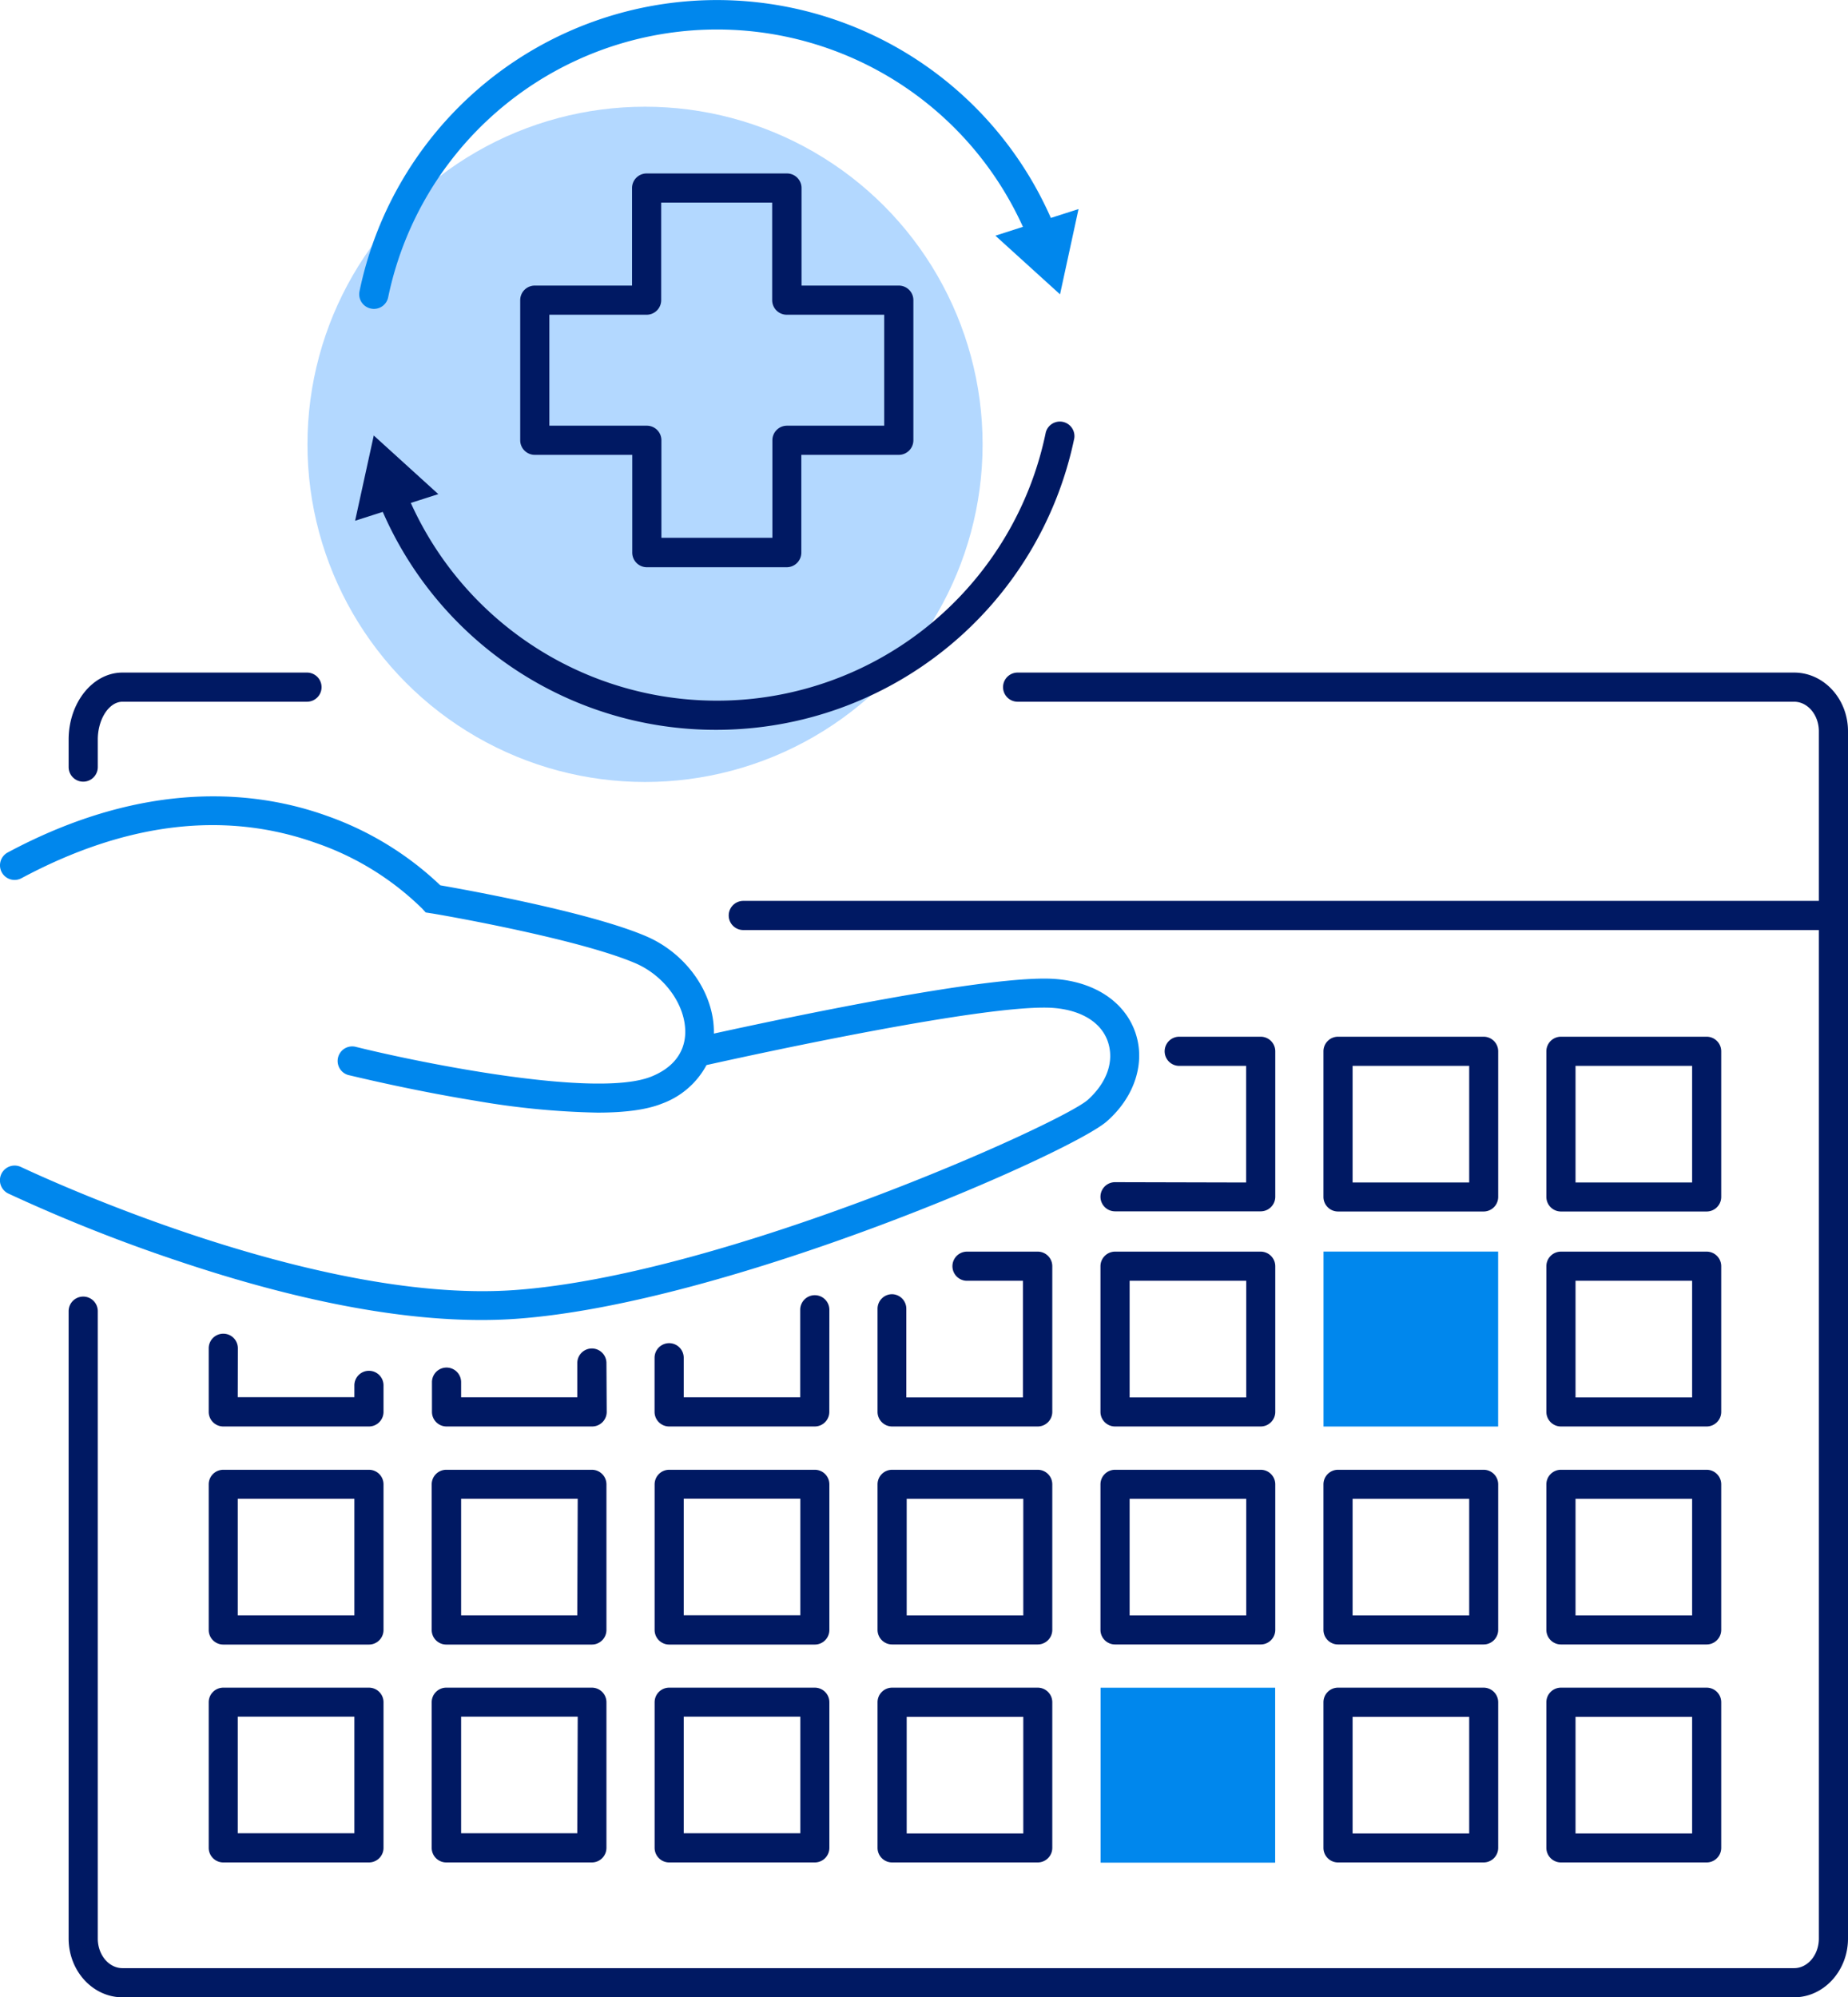 <svg xmlns:xlink="http://www.w3.org/1999/xlink" height="376.76" xmlns="http://www.w3.org/2000/svg" viewBox="0 0 348.67 376.76" width="348.67" ><title>exsAsset 11</title><circle cx="121.7" cy="83.82" r="63.69" fill="#B3D8FF"></circle><path d="M214.23,194.83c-1.95-5.75-7.54-9.55-15-10.15-11.91-1-51.62,7.46-64.54,10.29,0-.06,0-.12,0-.18.07-7.46-5.19-14.93-12.78-18.18C111.3,172.06,88,167.86,83.07,167a59.74,59.74,0,0,0-21.39-13.1c-12.91-4.64-33.84-7.22-60.23,6.91a2.75,2.75,0,0,0,2.6,4.85C23.7,155.14,42.38,152.89,59.57,159a53.36,53.36,0,0,1,20.11,12.42l.64.7,1,.16c.27,0,27.43,4.66,38.52,9.4,5.53,2.36,9.5,7.85,9.45,13.06a8.53,8.53,0,0,1-.49,2.8v0c-.87,2.41-2.85,4.3-5.89,5.53-10.36,4.2-43.79-2.62-55.79-5.6a2.75,2.75,0,0,0-1.33,5.34c.11,0,11.27,2.78,23.92,4.83a150.23,150.23,0,0,0,23,2.24c5.32,0,9.41-.57,12.24-1.72a15.57,15.57,0,0,0,8.35-7.25c8.43-1.88,53.57-11.75,65.55-10.77,5.24.43,9,2.77,10.2,6.43s-.21,7.65-3.8,10.89c-5,4.47-68.62,33.12-108.29,35.9-38.88,2.71-92.44-23-93-23.22a2.75,2.75,0,0,0-2.4,5A307.56,307.56,0,0,0,34,238c21.93,7.34,41,11,56.82,11q3.33,0,6.46-.22c40.05-2.8,105.06-31.41,111.59-37.29C214.1,206.88,216.14,200.47,214.23,194.83Z" fill="#0087ED"></path><path d="M70,58.21a2.57,2.57,0,0,0,.55.06,2.75,2.75,0,0,0,2.69-2.2A63.36,63.36,0,0,1,193,42.79l-5.19,1.67L200,55.52l3.49-16.08-5.22,1.67A68.85,68.85,0,0,0,67.82,55,2.76,2.76,0,0,0,70,58.21Z" fill="#0087ED"></path><polygon points="207.65 318.36 207.65 328 207.65 351.36 240.59 351.36 240.59 318.36 219.77 318.36 207.65 318.36" fill="#0087ED"></polygon><polygon points="261.83 236.09 249.71 236.09 249.71 245.73 249.71 269.09 282.66 269.09 282.66 236.09 261.83 236.09" fill="#0087ED"></polygon><path d="M135.26,137.67a69,69,0,0,0,67.43-55,2.75,2.75,0,0,0-5.38-1.1A63.35,63.35,0,0,1,77.51,94.87l5.19-1.66L70.52,82.15,67,98.23l5.22-1.67A68.52,68.52,0,0,0,135.26,137.67Z" fill="#001963"></path><path d="M100.9,85.8h18.39v18.4A2.76,2.76,0,0,0,122,107h26.44a2.76,2.76,0,0,0,2.75-2.75V85.8h18.39a2.75,2.75,0,0,0,2.75-2.75V56.62a2.75,2.75,0,0,0-2.75-2.75H151.23V35.47a2.75,2.75,0,0,0-2.75-2.75H122a2.75,2.75,0,0,0-2.75,2.75v18.4H100.9a2.75,2.75,0,0,0-2.75,2.75V83.05A2.75,2.75,0,0,0,100.9,85.8Zm2.75-26.43H122a2.75,2.75,0,0,0,2.75-2.75V38.22h20.94v18.4a2.75,2.75,0,0,0,2.75,2.75h18.39V80.3H148.48a2.75,2.75,0,0,0-2.75,2.75v18.4H124.79V83.05A2.75,2.75,0,0,0,122,80.3H103.65Z" fill="#001963"></path><path d="M15.7,147.45a2.75,2.75,0,0,0,2.75-2.75v-5.19c0-3.87,2.13-7.14,4.66-7.14H57.92a2.75,2.75,0,1,0,0-5.5H23.11c-5.6,0-10.16,5.67-10.16,12.64v5.19A2.75,2.75,0,0,0,15.7,147.45Z" fill="#001963"></path><path d="M338.5,126.87H192a2.75,2.75,0,0,0,0,5.5H338.5c2.57,0,4.67,2.5,4.67,5.57v32H140.24a2.75,2.75,0,0,0,0,5.5H343.17V365.68c0,3.08-2.1,5.58-4.67,5.58H23.11c-2.57,0-4.66-2.5-4.66-5.58V247.33a2.75,2.75,0,0,0-5.5,0V365.68c0,6.11,4.56,11.08,10.16,11.08H338.5c5.61,0,10.17-5,10.17-11.08V137.94C348.67,131.83,344.11,126.87,338.5,126.87Z" fill="#001963"></path><path d="M291.76,348.57a2.75,2.75,0,0,0,2.75,2.75H322a2.75,2.75,0,0,0,2.75-2.75V321.1a2.75,2.75,0,0,0-2.75-2.75H294.51a2.75,2.75,0,0,0-2.75,2.75Zm5.5-24.72h22v22h-22Z" fill="#001963"></path><path d="M249.7,348.57a2.75,2.75,0,0,0,2.75,2.75h27.47a2.75,2.75,0,0,0,2.75-2.75V321.1a2.75,2.75,0,0,0-2.75-2.75H252.45a2.75,2.75,0,0,0-2.75,2.75Zm5.5-24.72h22v22h-22Z" fill="#001963"></path><path d="M165.57,348.57a2.75,2.75,0,0,0,2.75,2.75h27.47a2.75,2.75,0,0,0,2.75-2.75V321.1a2.75,2.75,0,0,0-2.75-2.75H168.32a2.75,2.75,0,0,0-2.75,2.75Zm5.5-24.72h22v22h-22Z" fill="#001963"></path><path d="M153.73,318.35H126.26a2.75,2.75,0,0,0-2.75,2.75v27.47a2.75,2.75,0,0,0,2.75,2.75h27.47a2.75,2.75,0,0,0,2.75-2.75V321.1A2.75,2.75,0,0,0,153.73,318.35ZM151,345.82H129v-22h22Z" fill="#001963"></path><path d="M111.67,318.35H84.2a2.75,2.75,0,0,0-2.75,2.75v27.47a2.75,2.75,0,0,0,2.75,2.75h27.47a2.75,2.75,0,0,0,2.75-2.75V321.1A2.75,2.75,0,0,0,111.67,318.35Zm-2.75,27.47H87v-22h22Z" fill="#001963"></path><path d="M69.61,318.35H42.13a2.75,2.75,0,0,0-2.75,2.75v27.47a2.75,2.75,0,0,0,2.75,2.75H69.61a2.75,2.75,0,0,0,2.75-2.75V321.1A2.75,2.75,0,0,0,69.61,318.35Zm-2.75,27.47h-22v-22h22Z" fill="#001963"></path><path d="M291.76,307.45a2.75,2.75,0,0,0,2.75,2.75H322a2.75,2.75,0,0,0,2.75-2.75V280a2.75,2.75,0,0,0-2.75-2.75H294.51a2.75,2.75,0,0,0-2.75,2.75Zm5.5-24.72h22v22h-22Z" fill="#001963"></path><path d="M249.7,307.45a2.75,2.75,0,0,0,2.75,2.75h27.47a2.75,2.75,0,0,0,2.75-2.75V280a2.75,2.75,0,0,0-2.75-2.75H252.45A2.75,2.75,0,0,0,249.7,280Zm5.5-24.72h22v22h-22Z" fill="#001963"></path><path d="M207.63,307.45a2.75,2.75,0,0,0,2.75,2.75h27.48a2.75,2.75,0,0,0,2.75-2.75V280a2.75,2.75,0,0,0-2.75-2.75H210.38a2.75,2.75,0,0,0-2.75,2.75Zm5.5-24.72h22v22h-22Z" fill="#001963"></path><path d="M165.57,307.45a2.75,2.75,0,0,0,2.75,2.75h27.47a2.75,2.75,0,0,0,2.75-2.75V280a2.75,2.75,0,0,0-2.75-2.75H168.32a2.75,2.75,0,0,0-2.75,2.75Zm5.5-24.72h22v22h-22Z" fill="#001963"></path><path d="M156.48,280a2.75,2.75,0,0,0-2.75-2.75H126.26a2.75,2.75,0,0,0-2.75,2.75v27.47a2.75,2.75,0,0,0,2.75,2.75h27.47a2.75,2.75,0,0,0,2.75-2.75ZM151,304.7H129v-22h22Z" fill="#001963"></path><path d="M114.42,280a2.75,2.75,0,0,0-2.75-2.75H84.2A2.75,2.75,0,0,0,81.45,280v27.47a2.75,2.75,0,0,0,2.75,2.75h27.47a2.75,2.75,0,0,0,2.75-2.75Zm-5.5,24.72H87v-22h22Z" fill="#001963"></path><path d="M72.36,280a2.75,2.75,0,0,0-2.75-2.75H42.13A2.75,2.75,0,0,0,39.38,280v27.47a2.75,2.75,0,0,0,2.75,2.75H69.61a2.75,2.75,0,0,0,2.75-2.75Zm-5.5,24.72h-22v-22h22Z" fill="#001963"></path><path d="M156.48,247.07a2.75,2.75,0,0,0-5.5,0v16.51H129v-7.46a2.75,2.75,0,1,0-5.5,0v10.21a2.75,2.75,0,0,0,2.75,2.75h27.47a2.75,2.75,0,0,0,2.75-2.75Z" fill="#001963"></path><path d="M114.42,257.12a2.75,2.75,0,0,0-5.5,0v6.46H87v-2.86a2.75,2.75,0,0,0-5.5,0v5.61a2.75,2.75,0,0,0,2.75,2.75h27.47a2.75,2.75,0,0,0,2.75-2.75Z" fill="#001963"></path><path d="M44.88,254.33a2.75,2.75,0,0,0-5.5,0v12a2.75,2.75,0,0,0,2.75,2.75H69.61a2.75,2.75,0,0,0,2.75-2.75v-5a2.75,2.75,0,0,0-5.5,0v2.23h-22Z" fill="#001963"></path><path d="M291.76,266.33a2.75,2.75,0,0,0,2.75,2.75H322a2.75,2.75,0,0,0,2.75-2.75V238.85A2.75,2.75,0,0,0,322,236.1H294.51a2.75,2.75,0,0,0-2.75,2.75Zm5.5-24.73h22v22h-22Z" fill="#001963"></path><path d="M207.63,266.33a2.75,2.75,0,0,0,2.75,2.75h27.48a2.75,2.75,0,0,0,2.75-2.75V238.85a2.76,2.76,0,0,0-2.75-2.75H210.38a2.76,2.76,0,0,0-2.75,2.75Zm5.5-24.73h22v22h-22Z" fill="#001963"></path><path d="M168.32,244.13a2.75,2.75,0,0,0-2.75,2.75v19.45a2.75,2.75,0,0,0,2.75,2.75h27.47a2.75,2.75,0,0,0,2.75-2.75V238.85a2.75,2.75,0,0,0-2.75-2.75H182.45a2.75,2.75,0,0,0,0,5.5H193v22h-22v-16.7A2.75,2.75,0,0,0,168.32,244.13Z" fill="#001963"></path><path d="M294.51,228.53H322a2.75,2.75,0,0,0,2.75-2.75V198.31a2.75,2.75,0,0,0-2.75-2.75H294.51a2.75,2.75,0,0,0-2.75,2.75v27.47A2.75,2.75,0,0,0,294.51,228.53Zm2.75-27.47h22v22h-22Z" fill="#001963"></path><path d="M252.45,228.53h27.47a2.75,2.75,0,0,0,2.75-2.75V198.31a2.75,2.75,0,0,0-2.75-2.75H252.45a2.75,2.75,0,0,0-2.75,2.75v27.47A2.75,2.75,0,0,0,252.45,228.53Zm2.75-27.47h22v22h-22Z" fill="#001963"></path><path d="M210.38,223a2.75,2.75,0,0,0,0,5.5h27.48a2.75,2.75,0,0,0,2.75-2.75V198.31a2.75,2.75,0,0,0-2.75-2.75H222.49a2.75,2.75,0,0,0,0,5.5h12.62v22Z" fill="#001963"></path></svg>